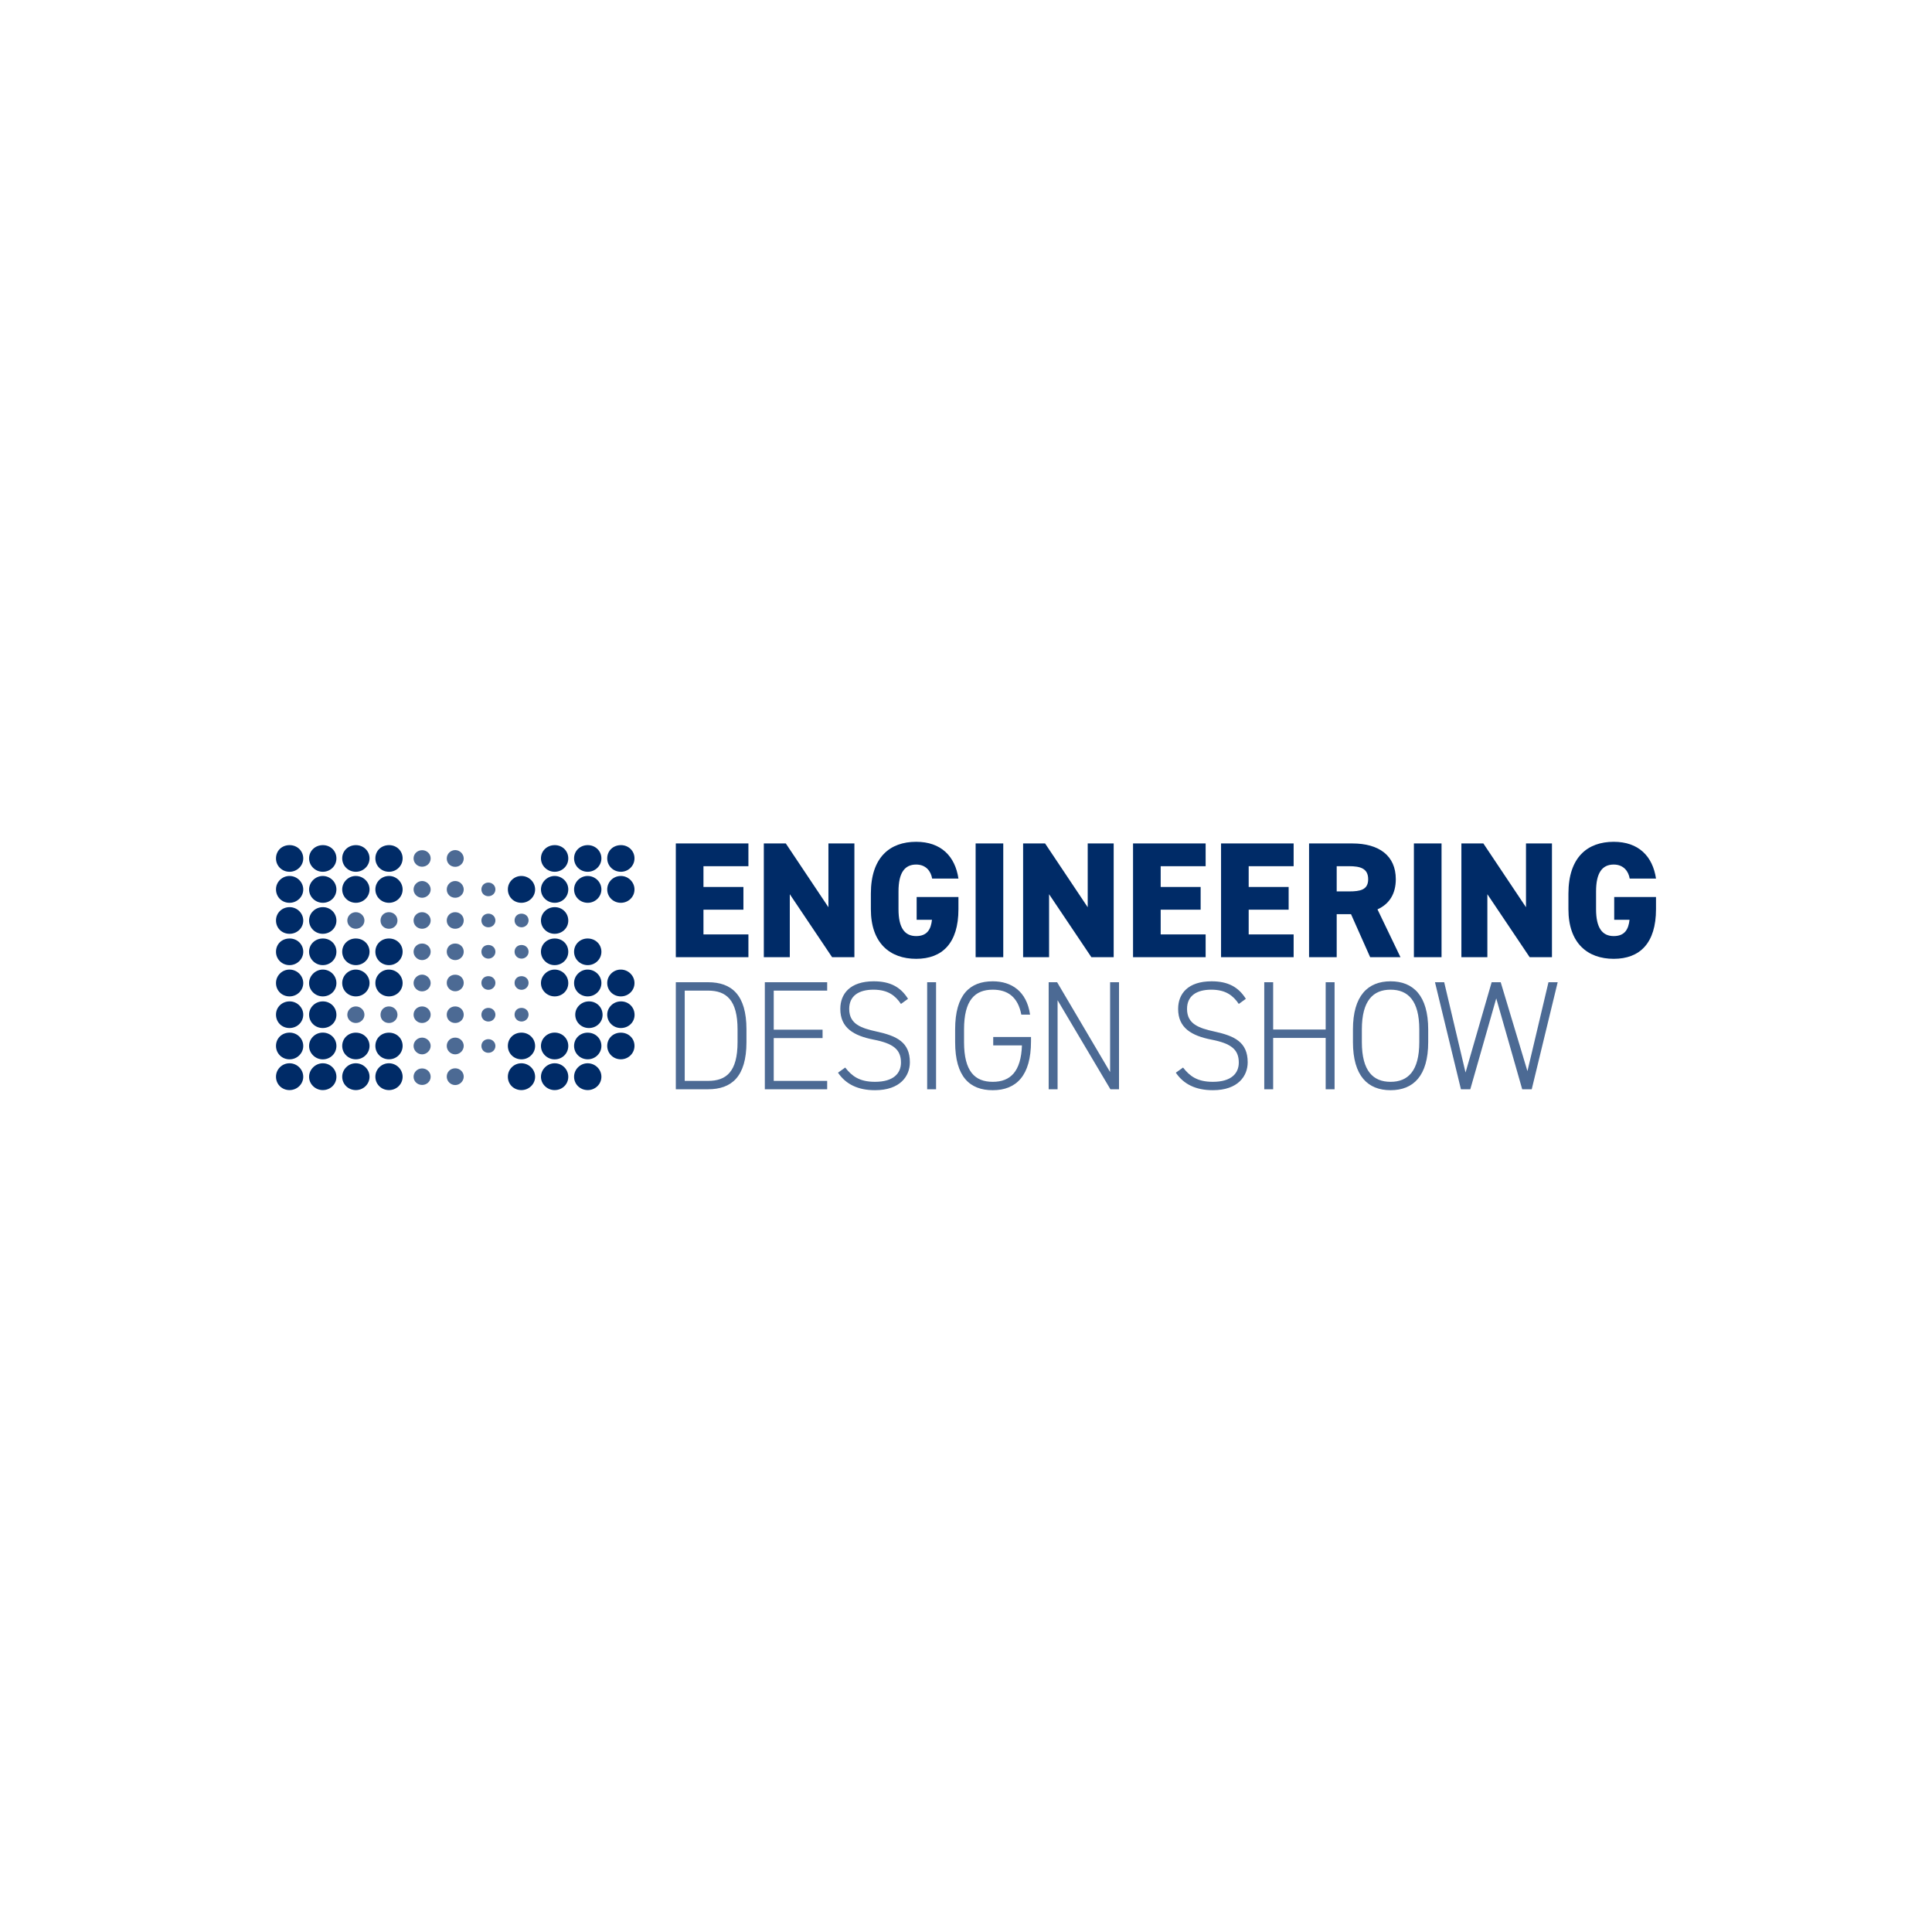 <svg width="280" height="280" viewBox="0 0 280 280" fill="none" xmlns="http://www.w3.org/2000/svg">
<g clip-path="url(#clip0_3907_85583)">
<path d="M61.175 130.111C60.504 130.111 59.951 129.582 59.938 128.923C59.925 128.264 60.482 127.697 61.154 127.683C61.162 127.683 61.169 127.683 61.177 127.683C61.826 127.683 62.402 128.238 62.416 128.883C62.423 129.195 62.301 129.495 62.074 129.729C61.842 129.967 61.522 130.106 61.195 130.111C61.188 130.111 61.182 130.111 61.175 130.111" fill="#002B67" fill-opacity="0.7"/>
<path d="M61.168 143.675H61.152C60.822 143.671 60.513 143.539 60.282 143.302C60.054 143.07 59.932 142.765 59.938 142.446C59.944 142.133 60.085 141.823 60.325 141.595C60.565 141.368 60.884 141.242 61.198 141.249C61.858 141.265 62.428 141.845 62.416 142.491C62.403 143.147 61.845 143.675 61.168 143.675Z" fill="#002B67" fill-opacity="0.7"/>
<path d="M61.177 134.604C60.485 134.604 59.941 134.08 59.938 133.41C59.937 133.088 60.062 132.786 60.29 132.559C60.522 132.328 60.834 132.201 61.168 132.201H61.17C61.851 132.201 62.41 132.737 62.416 133.398C62.418 133.71 62.294 134.008 62.067 134.236C61.831 134.472 61.516 134.602 61.181 134.604H61.177Z" fill="#002B67" fill-opacity="0.7"/>
<path d="M51.57 134.604H51.561C51.222 134.601 50.909 134.471 50.678 134.239C50.454 134.013 50.332 133.713 50.335 133.393C50.342 132.734 50.895 132.201 51.571 132.201H51.582C51.913 132.204 52.237 132.34 52.47 132.576C52.697 132.805 52.821 133.103 52.817 133.415C52.809 134.072 52.25 134.604 51.57 134.604Z" fill="#002B67" fill-opacity="0.7"/>
<path d="M65.977 130.11H65.972C65.273 130.107 64.747 129.588 64.748 128.903C64.748 128.232 65.298 127.685 65.973 127.683H65.976C66.29 127.683 66.604 127.815 66.837 128.045C67.072 128.276 67.207 128.589 67.208 128.903C67.209 129.222 67.081 129.523 66.85 129.752C66.616 129.983 66.306 130.11 65.977 130.11Z" fill="#002B67" fill-opacity="0.7"/>
<path d="M61.17 125.612H61.159C60.827 125.609 60.517 125.479 60.285 125.244C60.057 125.014 59.934 124.711 59.938 124.392C59.947 123.731 60.491 123.217 61.179 123.217H61.191C61.532 123.219 61.847 123.351 62.079 123.587C62.302 123.813 62.421 124.111 62.416 124.425C62.403 125.092 61.857 125.612 61.17 125.612Z" fill="#002B67" fill-opacity="0.7"/>
<path d="M61.177 139.145H61.168C60.497 139.14 59.933 138.583 59.938 137.929C59.943 137.263 60.488 136.742 61.179 136.742H61.182C61.524 136.743 61.84 136.873 62.074 137.106C62.298 137.331 62.419 137.628 62.416 137.943C62.409 138.596 61.843 139.145 61.177 139.145Z" fill="#002B67" fill-opacity="0.7"/>
<path d="M65.977 139.145C65.302 139.145 64.751 138.605 64.748 137.941C64.746 137.61 64.865 137.308 65.084 137.09C65.307 136.867 65.62 136.744 65.966 136.743H65.971C66.674 136.743 67.206 137.252 67.208 137.929C67.209 138.25 67.082 138.553 66.85 138.784C66.616 139.016 66.307 139.144 65.979 139.145L65.977 139.145Z" fill="#002B67" fill-opacity="0.7"/>
<path d="M65.973 134.604C65.633 134.604 65.321 134.48 65.094 134.255C64.87 134.034 64.747 133.733 64.747 133.406C64.747 132.72 65.273 132.202 65.971 132.201H65.973C66.665 132.201 67.207 132.728 67.208 133.401C67.209 133.726 67.082 134.029 66.85 134.254C66.62 134.479 66.309 134.603 65.975 134.604H65.973Z" fill="#002B67" fill-opacity="0.7"/>
<path d="M65.977 125.628H65.972C65.273 125.625 64.747 125.106 64.748 124.42C64.748 123.75 65.298 123.203 65.973 123.2H65.976C66.29 123.2 66.604 123.332 66.837 123.562C67.072 123.794 67.207 124.107 67.208 124.42C67.209 124.739 67.081 125.041 66.85 125.269C66.616 125.501 66.306 125.628 65.977 125.628Z" fill="#002B67" fill-opacity="0.7"/>
<path d="M61.177 152.805C61.169 152.805 61.161 152.805 61.154 152.805C60.482 152.792 59.925 152.224 59.938 151.566C59.951 150.907 60.504 150.378 61.175 150.378C61.181 150.378 61.188 150.378 61.194 150.378C61.522 150.383 61.842 150.522 62.073 150.76C62.3 150.994 62.422 151.294 62.415 151.606C62.401 152.251 61.825 152.806 61.177 152.806" fill="#002B67" fill-opacity="0.7"/>
<path d="M61.17 148.26H61.168C60.834 148.26 60.522 148.133 60.29 147.902C60.062 147.675 59.937 147.373 59.938 147.051C59.941 146.381 60.485 145.858 61.177 145.858H61.181C61.516 145.859 61.831 145.989 62.067 146.226C62.295 146.454 62.419 146.751 62.416 147.064C62.41 147.724 61.851 148.26 61.17 148.26Z" fill="#002B67" fill-opacity="0.7"/>
<path d="M65.976 152.805H65.972C65.298 152.803 64.748 152.256 64.747 151.585C64.747 150.9 65.273 150.381 65.972 150.378C66.303 150.376 66.615 150.504 66.85 150.736C67.081 150.965 67.208 151.266 67.207 151.585C67.207 151.899 67.072 152.212 66.837 152.443C66.603 152.673 66.29 152.805 65.976 152.805" fill="#002B67" fill-opacity="0.7"/>
<path d="M61.159 154.844H61.17C61.857 154.844 62.404 155.363 62.416 156.03C62.421 156.344 62.302 156.642 62.08 156.868C61.848 157.104 61.532 157.236 61.191 157.239H61.18C60.491 157.239 59.947 156.724 59.938 156.063C59.934 155.744 60.057 155.442 60.285 155.211C60.517 154.977 60.828 154.846 61.16 154.844" fill="#002B67" fill-opacity="0.7"/>
<path d="M65.973 148.26H65.971C65.273 148.259 64.747 147.741 64.747 147.055C64.747 146.728 64.87 146.427 65.094 146.206C65.321 145.981 65.633 145.858 65.973 145.858H65.975C66.308 145.858 66.619 145.982 66.85 146.207C67.082 146.432 67.208 146.735 67.208 147.06C67.206 147.733 66.665 148.26 65.973 148.26Z" fill="#002B67" fill-opacity="0.7"/>
<path d="M65.976 157.254H65.972C65.298 157.252 64.748 156.705 64.747 156.035C64.747 155.349 65.273 154.83 65.972 154.827H65.976C66.306 154.827 66.616 154.954 66.85 155.185C67.081 155.414 67.208 155.716 67.208 156.035C67.207 156.348 67.072 156.661 66.837 156.893C66.603 157.123 66.29 157.254 65.976 157.254" fill="#002B67" fill-opacity="0.7"/>
<path d="M65.977 143.663C65.302 143.663 64.751 143.123 64.748 142.459C64.746 142.128 64.865 141.826 65.084 141.608C65.307 141.385 65.62 141.262 65.966 141.261H65.971C66.674 141.261 67.206 141.771 67.208 142.448C67.209 142.768 67.082 143.071 66.85 143.302C66.616 143.534 66.307 143.663 65.979 143.663L65.977 143.663Z" fill="#002B67" fill-opacity="0.7"/>
<path d="M70.777 136.956H70.773C70.485 136.957 70.225 137.058 70.043 137.24C69.865 137.418 69.768 137.666 69.769 137.939C69.772 138.496 70.217 138.931 70.783 138.932H70.784C71.055 138.931 71.31 138.825 71.503 138.633C71.694 138.443 71.799 138.194 71.798 137.93C71.796 137.374 71.358 136.956 70.777 136.956Z" fill="#002B67" fill-opacity="0.7"/>
<path d="M70.777 132.415C70.203 132.416 69.769 132.842 69.769 133.406C69.769 133.676 69.87 133.924 70.052 134.104C70.239 134.289 70.497 134.39 70.779 134.39H70.781C71.057 134.39 71.315 134.288 71.505 134.102C71.695 133.917 71.799 133.669 71.798 133.402C71.797 132.848 71.35 132.414 70.779 132.414H70.778L70.777 132.415Z" fill="#002B67" fill-opacity="0.7"/>
<path d="M70.777 127.909C70.203 127.91 69.769 128.336 69.769 128.9C69.769 129.17 69.87 129.418 70.052 129.598C70.239 129.783 70.497 129.884 70.779 129.884H70.781C71.057 129.884 71.315 129.782 71.505 129.596C71.695 129.411 71.799 129.163 71.798 128.896C71.797 128.342 71.35 127.908 70.779 127.908H70.778L70.777 127.909Z" fill="#002B67" fill-opacity="0.7"/>
<path d="M70.779 146.071C70.497 146.071 70.239 146.172 70.052 146.357C69.87 146.537 69.769 146.786 69.769 147.055C69.769 147.619 70.202 148.045 70.777 148.047H70.779C71.35 148.047 71.797 147.613 71.798 147.059C71.799 146.792 71.695 146.544 71.505 146.359C71.314 146.173 71.057 146.071 70.781 146.071L70.779 146.071Z" fill="#002B67" fill-opacity="0.7"/>
<path d="M70.777 141.474H70.773C70.485 141.475 70.225 141.576 70.043 141.758C69.865 141.936 69.768 142.184 69.769 142.458C69.772 143.014 70.217 143.45 70.783 143.45H70.784C71.055 143.449 71.31 143.343 71.503 143.152C71.694 142.961 71.799 142.712 71.798 142.448C71.796 141.893 71.358 141.474 70.777 141.474Z" fill="#002B67" fill-opacity="0.7"/>
<path d="M70.779 150.604C70.497 150.604 70.239 150.705 70.052 150.89C69.87 151.07 69.769 151.318 69.769 151.588C69.769 152.152 70.203 152.578 70.777 152.579H70.779C71.35 152.579 71.797 152.146 71.798 151.592C71.799 151.325 71.695 151.076 71.505 150.892C71.314 150.706 71.058 150.604 70.781 150.604L70.779 150.604Z" fill="#002B67" fill-opacity="0.7"/>
<path d="M75.583 136.956H75.579C75.291 136.957 75.032 137.058 74.849 137.24C74.671 137.418 74.574 137.666 74.575 137.939C74.578 138.496 75.023 138.931 75.589 138.932H75.591C75.861 138.931 76.116 138.825 76.309 138.633C76.5 138.443 76.605 138.194 76.604 137.93C76.603 137.374 76.164 136.956 75.583 136.956Z" fill="#002B67" fill-opacity="0.7"/>
<path d="M75.583 141.474H75.579C75.291 141.475 75.032 141.576 74.849 141.758C74.671 141.936 74.574 142.184 74.575 142.458C74.578 143.014 75.023 143.45 75.589 143.45H75.591C75.861 143.449 76.116 143.343 76.309 143.152C76.5 142.961 76.605 142.712 76.604 142.448C76.603 141.893 76.164 141.474 75.583 141.474Z" fill="#002B67" fill-opacity="0.7"/>
<path d="M75.583 132.415H75.579C75.291 132.416 75.032 132.516 74.849 132.698C74.671 132.876 74.574 133.124 74.575 133.398C74.578 133.955 75.023 134.39 75.589 134.39H75.591C75.861 134.39 76.116 134.284 76.309 134.092C76.5 133.902 76.605 133.652 76.604 133.389C76.603 132.833 76.164 132.415 75.583 132.415Z" fill="#002B67" fill-opacity="0.7"/>
<path d="M75.583 146.071H75.579C75.291 146.072 75.032 146.173 74.849 146.355C74.671 146.533 74.574 146.781 74.575 147.054C74.578 147.611 75.023 148.046 75.589 148.047H75.591C75.861 148.046 76.116 147.94 76.309 147.748C76.5 147.558 76.605 147.309 76.604 147.045C76.603 146.489 76.164 146.071 75.583 146.071Z" fill="#002B67" fill-opacity="0.7"/>
<path d="M56.374 134.604C56.034 134.604 55.724 134.485 55.5 134.27C55.274 134.053 55.149 133.75 55.148 133.416C55.144 132.727 55.665 132.205 56.359 132.201H56.367C57.054 132.201 57.597 132.724 57.605 133.394C57.609 133.714 57.488 134.015 57.263 134.241C57.032 134.473 56.719 134.602 56.381 134.604L56.374 134.604Z" fill="#002B67" fill-opacity="0.7"/>
<path d="M51.57 148.26H51.561C51.222 148.258 50.909 148.128 50.678 147.896C50.454 147.67 50.332 147.369 50.335 147.05C50.342 146.39 50.895 145.858 51.571 145.858H51.582C51.913 145.86 52.237 145.997 52.47 146.233C52.697 146.462 52.821 146.76 52.817 147.071C52.809 147.729 52.25 148.26 51.57 148.26Z" fill="#002B67" fill-opacity="0.7"/>
<path d="M56.381 148.26H56.374C56.034 148.26 55.724 148.142 55.5 147.926C55.274 147.709 55.149 147.406 55.148 147.072C55.144 146.384 55.665 145.861 56.359 145.858H56.367C57.054 145.858 57.597 146.38 57.605 147.05C57.609 147.37 57.488 147.671 57.263 147.897C57.033 148.13 56.719 148.259 56.381 148.261" fill="#002B67" fill-opacity="0.7"/>
<path d="M46.773 135.333H46.76C45.675 135.327 44.794 134.461 44.795 133.403C44.796 132.891 44.999 132.409 45.368 132.047C45.748 131.672 46.258 131.468 46.803 131.471C47.338 131.474 47.833 131.677 48.197 132.044C48.563 132.412 48.762 132.91 48.756 133.446C48.744 134.507 47.874 135.333 46.773 135.333ZM46.773 148.99C47.873 148.99 48.743 148.164 48.756 147.104C48.762 146.568 48.564 146.07 48.198 145.702C47.834 145.335 47.339 145.132 46.804 145.128C46.258 145.125 45.744 145.331 45.361 145.71C44.993 146.074 44.792 146.554 44.795 147.061C44.801 148.136 45.664 148.984 46.76 148.99H46.772M41.961 144.406C41.969 144.406 41.977 144.406 41.985 144.406C43.07 144.395 43.952 143.526 43.949 142.471C43.947 141.412 43.068 140.536 41.989 140.519C41.978 140.519 41.967 140.519 41.956 140.519C41.441 140.519 40.957 140.715 40.589 141.074C40.209 141.442 40 141.938 40 142.467C40 143 40.203 143.493 40.572 143.854C40.936 144.211 41.429 144.406 41.961 144.406ZM56.372 144.406C56.906 144.406 57.404 144.206 57.776 143.84C58.147 143.477 58.351 142.991 58.351 142.472C58.35 141.413 57.474 140.537 56.397 140.519C55.869 140.509 55.37 140.707 54.992 141.073C54.612 141.442 54.402 141.937 54.401 142.465C54.399 143.542 55.254 144.394 56.349 144.406H56.372ZM46.795 130.84C46.803 130.84 46.811 130.84 46.819 130.84C47.908 130.828 48.758 129.971 48.755 128.889C48.752 127.829 47.87 126.961 46.788 126.953C46.273 126.95 45.759 127.163 45.381 127.538C45.004 127.911 44.791 128.415 44.795 128.921C44.799 129.43 45.007 129.909 45.379 130.271C45.759 130.639 46.261 130.841 46.795 130.841M46.783 144.406C47.883 144.406 48.75 143.565 48.756 142.492C48.759 141.963 48.556 141.467 48.183 141.095C47.813 140.725 47.316 140.52 46.785 140.519H46.78C45.723 140.519 44.815 141.4 44.796 142.446C44.786 142.954 44.984 143.438 45.352 143.81C45.732 144.193 46.24 144.405 46.781 144.406L46.783 144.406ZM51.571 144.406C52.106 144.406 52.608 144.202 52.983 143.832C53.354 143.466 53.558 142.979 53.556 142.462C53.554 141.406 52.67 140.534 51.587 140.519C51.062 140.511 50.565 140.712 50.186 141.083C49.804 141.457 49.594 141.952 49.595 142.476C49.599 143.552 50.461 144.399 51.558 144.406L51.571 144.406ZM56.374 130.84H56.393C56.921 130.835 57.414 130.632 57.782 130.269C58.15 129.905 58.352 129.421 58.351 128.904C58.35 128.384 58.139 127.892 57.756 127.518C57.381 127.153 56.894 126.953 56.382 126.953C56.372 126.953 56.362 126.953 56.353 126.953C55.26 126.969 54.403 127.824 54.401 128.9C54.4 129.424 54.604 129.912 54.974 130.276C55.344 130.64 55.84 130.839 56.374 130.839M51.577 130.84H51.601C52.681 130.829 53.559 129.957 53.556 128.897C53.554 127.842 52.67 126.97 51.587 126.953C51.065 126.945 50.567 127.145 50.187 127.516C49.804 127.89 49.594 128.385 49.595 128.91C49.597 129.429 49.802 129.914 50.173 130.276C50.546 130.64 51.044 130.84 51.577 130.84M41.959 130.84C42.496 130.84 43 130.634 43.378 130.26C43.749 129.894 43.952 129.411 43.949 128.901C43.944 127.84 43.063 126.967 41.986 126.953C41.46 126.947 40.965 127.143 40.589 127.507C40.215 127.868 40.006 128.35 40.001 128.863C39.995 129.405 40.192 129.905 40.556 130.272C40.916 130.635 41.41 130.837 41.946 130.84H41.959ZM46.778 153.531C47.317 153.531 47.817 153.328 48.188 152.96C48.556 152.595 48.757 152.102 48.756 151.574C48.752 150.499 47.887 149.655 46.786 149.652H46.781C46.244 149.652 45.74 149.859 45.362 150.236C44.992 150.606 44.79 151.092 44.795 151.606C44.8 152.115 45.011 152.597 45.388 152.964C45.765 153.33 46.259 153.531 46.777 153.531L46.778 153.531ZM51.571 126.345C52.102 126.345 52.602 126.141 52.979 125.769C53.352 125.4 53.557 124.913 53.556 124.397C53.554 123.328 52.688 122.487 51.585 122.484C51.048 122.482 50.548 122.674 50.178 123.025C49.808 123.376 49.601 123.854 49.595 124.373C49.589 124.899 49.789 125.393 50.157 125.764C50.526 126.136 51.024 126.342 51.559 126.345H51.571M46.777 126.345C47.314 126.345 47.812 126.144 48.183 125.779C48.553 125.416 48.756 124.926 48.756 124.402C48.756 123.879 48.556 123.394 48.192 123.037C47.829 122.682 47.334 122.484 46.799 122.483H46.793C46.238 122.483 45.727 122.687 45.352 123.059C44.991 123.416 44.793 123.895 44.795 124.408C44.797 124.917 45.004 125.4 45.379 125.769C45.754 126.137 46.246 126.342 46.765 126.345H46.777ZM51.577 139.875H51.587C52.672 139.87 53.555 139.002 53.556 137.941C53.557 137.423 53.359 136.941 52.998 136.584C52.624 136.215 52.114 136.013 51.557 136.013C50.459 136.015 49.597 136.857 49.595 137.93C49.594 138.451 49.798 138.939 50.168 139.304C50.541 139.672 51.041 139.875 51.577 139.875M46.777 139.875C47.313 139.875 47.812 139.674 48.184 139.308C48.553 138.945 48.756 138.457 48.755 137.934C48.754 136.843 47.914 136.017 46.801 136.013H46.793C46.238 136.013 45.726 136.217 45.351 136.588C44.99 136.945 44.793 137.424 44.794 137.936C44.796 138.445 45.003 138.929 45.377 139.298C45.752 139.667 46.243 139.872 46.762 139.875H46.776M41.963 126.345C42.498 126.345 43.001 126.137 43.381 125.758C43.753 125.387 43.954 124.902 43.949 124.392C43.944 123.871 43.739 123.389 43.372 123.034C43.005 122.68 42.509 122.484 41.975 122.483H41.971C41.416 122.483 40.912 122.68 40.551 123.038C40.195 123.391 39.999 123.881 40 124.416C40.002 125.494 40.862 126.342 41.957 126.345L41.963 126.345ZM41.962 139.875C42.491 139.875 42.99 139.671 43.368 139.301C43.742 138.934 43.949 138.448 43.949 137.935C43.95 136.862 43.088 136.017 41.987 136.013H41.978C41.421 136.013 40.915 136.209 40.553 136.566C40.197 136.917 40.001 137.402 40 137.934C39.999 139.012 40.853 139.865 41.944 139.875H41.962M41.972 153.527H41.986C42.506 153.524 42.998 153.319 43.372 152.95C43.745 152.581 43.95 152.098 43.95 151.588C43.949 151.067 43.744 150.58 43.372 150.218C43.001 149.854 42.504 149.656 41.972 149.656C41.964 149.656 41.955 149.656 41.946 149.656C40.834 149.669 39.997 150.499 40 151.586C40.001 152.115 40.206 152.606 40.575 152.969C40.943 153.329 41.438 153.528 41.971 153.528M56.377 139.875C56.9 139.875 57.393 139.675 57.764 139.313C58.136 138.952 58.344 138.468 58.351 137.951C58.358 137.432 58.165 136.949 57.807 136.59C57.437 136.218 56.925 136.013 56.368 136.013C55.255 136.013 54.409 136.832 54.401 137.917C54.398 138.443 54.598 138.935 54.967 139.302C55.337 139.672 55.838 139.875 56.376 139.875H56.377L56.377 139.875ZM41.961 157.985C41.969 157.985 41.977 157.985 41.985 157.985C43.07 157.974 43.952 157.105 43.949 156.05C43.947 154.991 43.068 154.115 41.989 154.098C41.464 154.09 40.965 154.286 40.589 154.652C40.209 155.021 40 155.516 40 156.046C40 156.579 40.203 157.072 40.572 157.433C40.936 157.789 41.429 157.985 41.961 157.985ZM56.372 157.985C56.906 157.985 57.404 157.784 57.776 157.419C58.147 157.056 58.351 156.57 58.351 156.051C58.35 154.992 57.474 154.115 56.397 154.097C55.869 154.088 55.37 154.286 54.992 154.652C54.612 155.021 54.402 155.516 54.401 156.044C54.399 157.121 55.254 157.973 56.349 157.985L56.372 157.985ZM46.783 157.984C47.883 157.984 48.75 157.144 48.756 156.071C48.759 155.542 48.556 155.046 48.183 154.674C47.813 154.304 47.316 154.099 46.785 154.098H46.78C45.723 154.098 44.815 154.979 44.796 156.025C44.786 156.533 44.984 157.017 45.352 157.389C45.732 157.772 46.24 157.984 46.781 157.985H46.783M51.571 157.985C52.106 157.985 52.608 157.781 52.983 157.411C53.354 157.045 53.558 156.558 53.556 156.041C53.554 154.985 52.67 154.113 51.587 154.098C51.062 154.09 50.565 154.291 50.186 154.662C49.804 155.036 49.594 155.531 49.595 156.055C49.599 157.13 50.461 157.978 51.558 157.984H51.571M51.577 153.523H51.587C52.672 153.517 53.555 152.649 53.556 151.588C53.557 151.071 53.359 150.589 52.998 150.232C52.625 149.864 52.115 149.661 51.562 149.661H51.557C50.459 149.663 49.597 150.505 49.596 151.577C49.594 152.098 49.798 152.586 50.168 152.952C50.541 153.32 51.041 153.523 51.577 153.523ZM56.377 153.522C56.901 153.522 57.393 153.323 57.765 152.961C58.136 152.599 58.345 152.115 58.352 151.599C58.359 151.08 58.166 150.596 57.808 150.238C57.437 149.866 56.926 149.661 56.369 149.661C55.255 149.661 54.41 150.48 54.402 151.565C54.398 152.091 54.599 152.583 54.967 152.95C55.338 153.32 55.838 153.523 56.376 153.523H56.378L56.377 153.522ZM56.374 126.345C56.899 126.345 57.392 126.147 57.763 125.786C58.135 125.426 58.343 124.942 58.351 124.425C58.359 123.908 58.166 123.424 57.809 123.062C57.446 122.694 56.95 122.488 56.413 122.483C55.86 122.478 55.351 122.667 54.982 123.016C54.612 123.365 54.406 123.851 54.401 124.384C54.397 124.91 54.597 125.403 54.965 125.771C55.336 126.14 55.836 126.344 56.373 126.344H56.374M41.965 135.333C42.508 135.333 43.012 135.13 43.386 134.76C43.752 134.398 43.952 133.914 43.949 133.398C43.944 132.339 43.061 131.475 41.98 131.471H41.974C41.441 131.471 40.947 131.665 40.581 132.016C40.212 132.369 40.007 132.85 40.001 133.371C39.994 133.908 40.189 134.404 40.549 134.766C40.91 135.129 41.408 135.331 41.953 135.333H41.965ZM41.956 148.99C43.057 148.99 43.93 148.156 43.949 147.079C43.958 146.579 43.762 146.098 43.399 145.728C43.026 145.348 42.531 145.135 42.004 145.128C40.9 145.115 40.02 145.939 40 147.005C39.99 147.547 40.184 148.048 40.544 148.416C40.9 148.779 41.392 148.983 41.929 148.99C41.938 148.99 41.947 148.99 41.956 148.99ZM80.376 135.333C81.477 135.333 82.347 134.507 82.359 133.446C82.365 132.91 82.167 132.412 81.801 132.044C81.437 131.677 80.942 131.474 80.407 131.471C79.861 131.468 79.352 131.672 78.972 132.047C78.603 132.409 78.399 132.891 78.399 133.403C78.398 134.461 79.279 135.327 80.364 135.333H80.376ZM85.348 148.99C86.449 148.99 87.318 148.164 87.331 147.104C87.337 146.568 87.139 146.07 86.773 145.702C86.409 145.335 85.915 145.132 85.379 145.128C84.833 145.125 84.32 145.331 83.937 145.71C83.568 146.074 83.367 146.554 83.37 147.061C83.376 148.136 84.239 148.984 85.335 148.99H85.348ZM89.976 144.406C90.509 144.406 91.007 144.206 91.38 143.84C91.751 143.477 91.955 142.991 91.955 142.472C91.954 141.413 91.078 140.537 90.001 140.519C89.473 140.509 88.974 140.707 88.596 141.073C88.216 141.442 88.006 141.937 88.005 142.465C88.002 143.542 88.858 144.394 89.952 144.406H89.976ZM80.399 130.84C80.407 130.84 80.415 130.84 80.423 130.84C81.512 130.828 82.362 129.971 82.359 128.889C82.356 127.829 81.474 126.961 80.392 126.953C79.876 126.95 79.363 127.163 78.985 127.538C78.608 127.911 78.394 128.415 78.399 128.921C78.403 129.43 78.61 129.909 78.983 130.271C79.362 130.639 79.864 130.841 80.399 130.841M80.386 144.406C81.487 144.406 82.353 143.565 82.359 142.492C82.362 141.963 82.159 141.467 81.787 141.095C81.416 140.725 80.92 140.52 80.389 140.519H80.384C79.326 140.519 78.418 141.4 78.399 142.446C78.39 142.954 78.587 143.438 78.955 143.81C79.335 144.193 79.843 144.405 80.384 144.406L80.386 144.406ZM85.174 144.406C85.71 144.406 86.211 144.202 86.587 143.832C86.958 143.466 87.162 142.979 87.16 142.462C87.157 141.406 86.274 140.534 85.191 140.519C84.666 140.511 84.169 140.712 83.79 141.083C83.408 141.457 83.198 141.952 83.199 142.476C83.202 143.552 84.064 144.399 85.162 144.406L85.174 144.406ZM89.978 130.84H89.997C90.525 130.835 91.018 130.632 91.385 130.269C91.753 129.905 91.956 129.421 91.955 128.904C91.954 128.384 91.742 127.892 91.359 127.518C90.984 127.153 90.498 126.953 89.985 126.953C89.976 126.953 89.966 126.953 89.957 126.953C88.864 126.969 88.007 127.824 88.005 128.9C88.004 129.424 88.207 129.912 88.577 130.276C88.948 130.64 89.444 130.839 89.977 130.839M85.181 130.84H85.204C86.285 130.829 87.162 129.957 87.16 128.897C87.158 127.842 86.274 126.97 85.191 126.953C84.669 126.945 84.171 127.145 83.791 127.516C83.408 127.89 83.197 128.385 83.199 128.91C83.201 129.429 83.406 129.914 83.776 130.276C84.15 130.64 84.648 130.84 85.181 130.84M75.563 130.84C76.1 130.84 76.603 130.634 76.982 130.26C77.352 129.894 77.555 129.411 77.553 128.901C77.548 127.84 76.667 126.967 75.589 126.953C75.063 126.947 74.568 127.143 74.192 127.507C73.819 127.868 73.61 128.35 73.604 128.863C73.598 129.405 73.795 129.905 74.159 130.272C74.52 130.635 75.013 130.837 75.55 130.84H75.563ZM80.381 153.531C80.92 153.531 81.421 153.328 81.791 152.96C82.159 152.595 82.361 152.102 82.359 151.574C82.356 150.499 81.49 149.655 80.389 149.652H80.384C79.847 149.652 79.343 149.859 78.965 150.236C78.595 150.606 78.394 151.092 78.398 151.606C78.403 152.115 78.614 152.597 78.992 152.964C79.368 153.33 79.862 153.531 80.38 153.531L80.381 153.531ZM85.175 126.345C85.706 126.345 86.206 126.141 86.582 125.769C86.956 125.4 87.161 124.913 87.16 124.397C87.157 123.328 86.292 122.487 85.189 122.484C84.651 122.482 84.152 122.674 83.782 123.025C83.412 123.376 83.205 123.854 83.199 124.373C83.193 124.899 83.393 125.393 83.76 125.764C84.129 126.136 84.627 126.342 85.163 126.345H85.175M80.381 126.345C80.917 126.345 81.416 126.144 81.787 125.779C82.156 125.416 82.36 124.926 82.359 124.402C82.359 123.879 82.159 123.394 81.796 123.037C81.433 122.682 80.938 122.484 80.403 122.483H80.397C79.842 122.483 79.33 122.687 78.955 123.059C78.595 123.416 78.397 123.895 78.399 124.408C78.401 124.917 78.608 125.4 78.983 125.769C79.358 126.137 79.85 126.342 80.368 126.345H80.381ZM85.18 139.875H85.191C86.276 139.87 87.159 139.002 87.16 137.941C87.161 137.423 86.962 136.941 86.601 136.584C86.228 136.215 85.718 136.013 85.161 136.013C84.063 136.015 83.201 136.857 83.199 137.93C83.198 138.451 83.402 138.939 83.772 139.304C84.145 139.672 84.645 139.875 85.18 139.875M80.381 139.875C80.917 139.875 81.416 139.674 81.787 139.308C82.157 138.945 82.36 138.457 82.359 137.934C82.358 136.843 81.517 136.017 80.404 136.013H80.397C79.842 136.013 79.33 136.217 78.955 136.588C78.594 136.945 78.397 137.424 78.398 137.936C78.4 138.445 78.607 138.929 78.981 139.298C79.355 139.667 79.847 139.872 80.366 139.875H80.38M75.575 153.527H75.59C76.11 153.524 76.602 153.319 76.975 152.95C77.349 152.581 77.554 152.098 77.553 151.588C77.552 151.067 77.347 150.58 76.976 150.218C76.604 149.854 76.108 149.656 75.575 149.656C75.567 149.656 75.558 149.656 75.55 149.656C74.437 149.669 73.601 150.498 73.603 151.585C73.605 152.114 73.809 152.605 74.178 152.968C74.546 153.329 75.042 153.527 75.575 153.527M75.565 157.985C75.573 157.985 75.58 157.985 75.588 157.985C76.674 157.974 77.555 157.105 77.553 156.05C77.55 154.991 76.671 154.115 75.592 154.098C75.067 154.09 74.568 154.286 74.192 154.652C73.812 155.022 73.603 155.517 73.603 156.046C73.603 156.58 73.806 157.072 74.175 157.433C74.539 157.79 75.032 157.985 75.564 157.985M80.386 157.984C81.487 157.984 82.353 157.144 82.359 156.071C82.362 155.542 82.159 155.046 81.787 154.674C81.416 154.304 80.92 154.099 80.389 154.098H80.384C79.326 154.098 78.418 154.979 78.399 156.025C78.39 156.533 78.587 157.017 78.955 157.389C79.335 157.772 79.843 157.984 80.384 157.985H80.386M85.174 157.985C85.71 157.985 86.211 157.781 86.587 157.411C86.958 157.045 87.162 156.558 87.16 156.041C87.157 154.985 86.274 154.113 85.191 154.098C84.666 154.09 84.169 154.291 83.79 154.662C83.408 155.036 83.198 155.531 83.199 156.055C83.202 157.13 84.064 157.978 85.162 157.984H85.174M85.18 153.523H85.191C86.276 153.517 87.159 152.649 87.16 151.588C87.16 151.071 86.962 150.589 86.601 150.232C86.228 149.864 85.719 149.661 85.165 149.661H85.161C84.063 149.663 83.201 150.505 83.199 151.577C83.198 152.098 83.401 152.586 83.771 152.952C84.144 153.32 84.644 153.523 85.18 153.523ZM89.98 153.522C90.504 153.522 90.997 153.323 91.368 152.961C91.74 152.599 91.948 152.115 91.955 151.599C91.962 151.08 91.769 150.596 91.411 150.238C91.041 149.866 90.529 149.661 89.972 149.661C88.859 149.661 88.013 150.48 88.005 151.565C88.002 152.091 88.202 152.583 88.571 152.95C88.941 153.32 89.442 153.523 89.98 153.523H89.981L89.98 153.522ZM89.978 126.345C90.502 126.345 90.995 126.147 91.366 125.786C91.738 125.426 91.947 124.942 91.954 124.425C91.962 123.908 91.77 123.424 91.412 123.062C91.049 122.694 90.554 122.488 90.017 122.483C89.463 122.478 88.955 122.667 88.585 123.016C88.215 123.365 88.009 123.851 88.005 124.384C88 124.91 88.201 125.403 88.569 125.771C88.939 126.14 89.439 126.344 89.977 126.344H89.978M89.983 148.99C91.084 148.99 91.953 148.164 91.966 147.104C91.972 146.568 91.774 146.07 91.408 145.702C91.044 145.335 90.55 145.132 90.014 145.128C89.468 145.125 88.954 145.331 88.572 145.71C88.203 146.074 88.002 146.554 88.005 147.061C88.011 148.136 88.874 148.984 89.97 148.99H89.983Z" fill="#002B67"/>
<path d="M207.968 142.353L211.73 157.865H213.087L216.848 144.691L220.61 157.865H221.99L225.751 142.353H224.416L221.367 155.235L217.494 142.353H216.181L212.397 155.437L209.303 142.353H207.968ZM197.371 149.187C197.371 145.005 199.017 143.432 201.532 143.432C204.047 143.432 205.694 145.005 205.694 149.187V151.031C205.694 155.235 204.046 156.786 201.532 156.786C199.018 156.786 197.371 155.235 197.371 151.031V149.187ZM206.985 151.031V149.187C206.985 144.309 204.826 142.218 201.532 142.218C198.238 142.218 196.08 144.309 196.08 149.187V151.031C196.08 155.932 198.238 158 201.532 158C204.826 158 206.985 155.932 206.985 151.031ZM184.515 142.353H183.225V157.865H184.515V150.424H192.127V157.865H193.418V142.353H192.127V149.21H184.515V142.353ZM180.559 144.758C179.491 143.05 177.977 142.218 175.596 142.218C172.146 142.218 170.743 144.039 170.743 146.22C170.743 148.985 172.702 150.109 175.573 150.671C178.466 151.233 179.535 152.132 179.535 153.999C179.535 155.505 178.511 156.786 175.774 156.786C173.481 156.786 172.412 155.932 171.456 154.718L170.41 155.46C171.545 157.146 173.325 158 175.774 158C179.446 158 180.825 155.932 180.825 153.953C180.825 151.031 178.911 150.132 176.019 149.502C173.793 149.007 172.034 148.445 172.034 146.22C172.034 144.309 173.437 143.432 175.551 143.432C177.665 143.432 178.734 144.309 179.535 145.5L180.558 144.758L180.559 144.758ZM160.884 142.353V155.37L153.206 142.353H151.982V157.865H153.273V144.961L160.929 157.865H162.176V142.353H160.884ZM143.946 150.289V151.503H148.108C147.974 155.302 146.438 156.786 143.879 156.786C141.275 156.786 139.717 155.257 139.717 151.031V149.187C139.717 144.961 141.275 143.432 143.879 143.432C146.015 143.432 147.529 144.466 148.018 147.051H149.287C148.798 143.657 146.594 142.218 143.879 142.218C140.541 142.218 138.426 144.174 138.426 149.187V151.031C138.426 156.045 140.541 158.001 143.879 158.001C147.307 158.001 149.421 155.865 149.421 150.919V150.289H143.946L143.946 150.289ZM135.662 142.353H134.371V157.865H135.662V142.353ZM131.599 144.758C130.53 143.05 129.017 142.218 126.635 142.218C123.186 142.218 121.784 144.039 121.784 146.22C121.784 148.985 123.743 150.109 126.613 150.671C129.507 151.233 130.575 152.132 130.575 153.999C130.575 155.505 129.551 156.786 126.813 156.786C124.521 156.786 123.453 155.932 122.495 154.718L121.45 155.46C122.585 157.146 124.366 158 126.813 158C130.486 158 131.865 155.932 131.865 153.953C131.865 151.031 129.951 150.132 127.058 149.502C124.832 149.007 123.074 148.445 123.074 146.22C123.074 144.309 124.476 143.432 126.591 143.432C128.706 143.432 129.773 144.309 130.574 145.5L131.598 144.758L131.599 144.758ZM110.845 142.353V157.865H119.881V156.651H112.135V150.446H119.213V149.232H112.135V143.567H119.881V142.353H110.845ZM102.619 156.651H99.236V143.567H102.619C105.268 143.567 106.892 144.938 106.892 149.187V151.031C106.892 155.347 105.245 156.651 102.619 156.651ZM102.619 157.865C106.024 157.865 108.183 156.044 108.183 151.03V149.187C108.183 144.173 106.024 142.352 102.619 142.352H97.945V157.865H102.619Z" fill="#002B67" fill-opacity="0.7"/>
<path d="M233.943 130.002V133.299H236.163C236.019 134.66 235.488 135.664 233.871 135.664C232.206 135.664 231.313 134.469 231.313 131.77V129.19C231.313 126.491 232.206 125.297 233.871 125.297C235.319 125.297 236.019 126.3 236.187 127.327H240C239.518 124.102 237.49 122 233.871 122C230.083 122 227.308 124.222 227.308 129.525V131.77C227.308 136.691 230.083 138.96 233.871 138.96C237.659 138.96 240 136.691 240 131.77V130.002H233.943ZM221.158 122.239V131.483L214.98 122.239H211.795V138.721H215.56V129.596L221.689 138.721H224.922V122.239H221.158ZM208.919 122.239H204.913V138.721H208.919V122.239ZM193.724 129.19V125.535H195.51C197.126 125.535 198.285 125.846 198.285 127.422C198.285 128.975 197.127 129.19 195.51 129.19H193.724ZM202.966 138.721L199.636 131.794C201.325 131.03 202.29 129.572 202.29 127.423C202.29 123.983 199.829 122.239 195.992 122.239H189.719V138.721H193.724V132.487H195.799L198.574 138.721H202.966L202.966 138.721ZM176.964 122.239V138.721H187.484V135.425H180.969V131.842H186.761V128.545H180.969V125.535H187.484V122.239H176.964ZM164.209 122.239V138.721H174.73V135.425H168.215V131.842H174.006V128.545H168.215V125.535H174.73V122.239H164.209ZM157.639 122.239V131.483L151.462 122.239H148.277V138.721H152.041V129.596L158.17 138.721H161.403V122.239H157.639ZM145.4 122.239H141.395V138.721H145.4V122.239ZM132.848 130.002V133.299H135.068C134.923 134.66 134.392 135.664 132.776 135.664C131.111 135.664 130.218 134.469 130.218 131.77V129.19C130.218 126.491 131.111 125.297 132.776 125.297C134.223 125.297 134.923 126.3 135.092 127.327H138.904C138.422 124.102 136.395 122 132.776 122C128.987 122 126.212 124.222 126.212 129.525V131.77C126.212 136.691 128.987 138.96 132.776 138.96C136.564 138.96 138.904 136.691 138.904 131.77V130.002H132.848ZM120.062 122.239V131.483L113.885 122.239H110.699V138.721H114.464V129.596L120.593 138.721H123.826V122.239H120.062H120.062ZM97.945 122.239V138.721H108.466V135.425H101.951V131.842H107.742V128.545H101.951V125.535H108.466V122.239H97.945Z" fill="#002B67"/>
</g>
<defs>
<clipPath id="clip0_3907_85583">
<rect width="200" height="36" fill="white" transform="translate(40 122)"/>
</clipPath>
</defs>
</svg>
